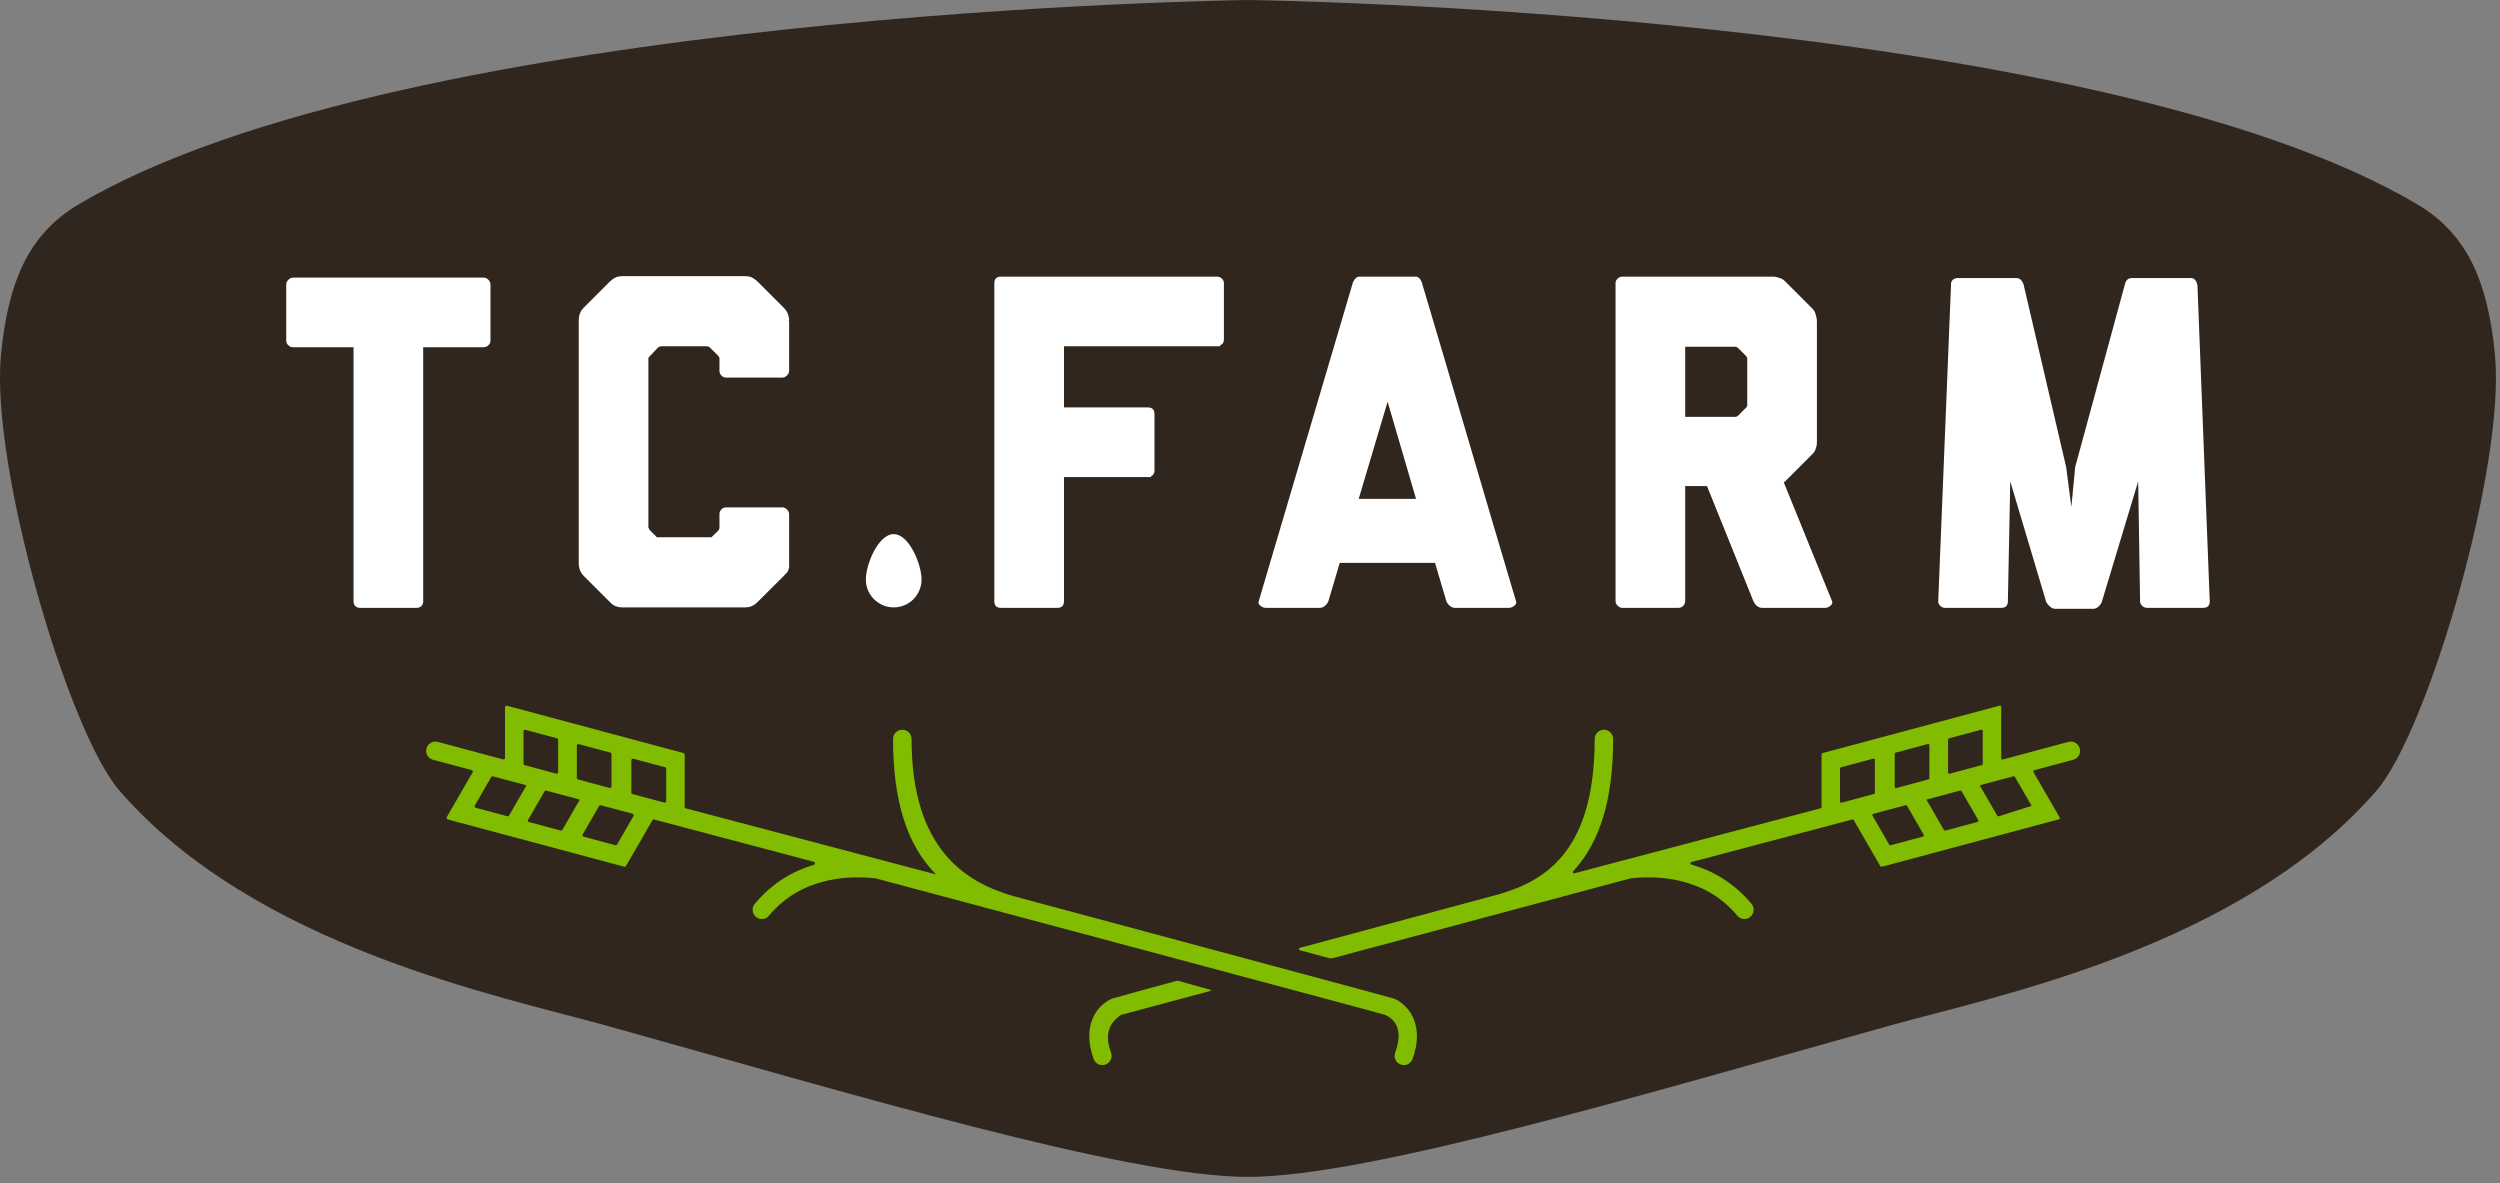 <?xml version="1.0" standalone="no"?><!DOCTYPE svg PUBLIC "-//W3C//DTD SVG 1.1//EN" "http://www.w3.org/Graphics/SVG/1.1/DTD/svg11.dtd"><svg width="100%" height="100%" viewBox="0 0 281 133" version="1.1" xmlns="http://www.w3.org/2000/svg" xmlns:xlink="http://www.w3.org/1999/xlink" xml:space="preserve" style="fill-rule:evenodd;clip-rule:evenodd;stroke-linejoin:round;stroke-miterlimit:1.414;"><rect x="0" y="0" width="281" height="133" fill="#808080" stroke="none"/><g id="Layer 1"><path d="M280.443,39.973c-0.835,-8.93 -3.489,-13.892 -8.751,-17.009c-36.83,-21.812 -131.417,-22.963 -131.417,-22.963c0,0 -94.589,1.151 -131.42,22.963c-5.261,3.117 -7.915,8.079 -8.75,17.009c-1.16,12.434 7.521,42.203 13.33,48.901c15.217,17.55 42.813,23.093 54.57,26.365c27.391,7.626 58.647,17.044 72.27,17.044c13.619,0 44.877,-9.418 72.267,-17.044c11.758,-3.272 39.354,-8.815 54.571,-26.365c5.808,-6.698 14.491,-36.467 13.33,-48.901" style="fill:#30261d;"/><path d="M103.581,65.142c0,1.728 -1.401,3.129 -3.129,3.129c-1.728,0 -3.129,-1.401 -3.129,-3.129c0,-1.728 1.401,-5.106 3.129,-5.106c1.728,0 3.129,3.378 3.129,5.106" style="fill:#fff;fill-rule:nonzero;"/><path d="M54.89,31.441c0.159,0.159 0.24,0.346 0.24,0.559l0,6.285c0,0.213 -0.081,0.391 -0.24,0.533c-0.159,0.141 -0.346,0.213 -0.559,0.213l-6.765,0l0,28.653c-0.07,0.426 -0.322,0.639 -0.75,0.639l-6.328,0c-0.43,0 -0.678,-0.213 -0.75,-0.639l0,-28.653l-6.765,0c-0.214,0 -0.4,-0.072 -0.559,-0.213c-0.16,-0.142 -0.24,-0.32 -0.24,-0.533l0,-6.285c0,-0.213 0.08,-0.4 0.24,-0.559c0.159,-0.16 0.345,-0.24 0.559,-0.24l21.358,0c0.213,0 0.4,0.08 0.559,0.24" style="fill:#fff;fill-rule:nonzero;"/><path d="M65.05,35.994c0,-0.178 0.018,-0.337 0.054,-0.48c0.07,-0.354 0.23,-0.656 0.48,-0.905l2.981,-2.982c0.356,-0.32 0.658,-0.497 0.906,-0.533c0.141,-0.035 0.3,-0.054 0.48,-0.054l13.793,0c0.178,0 0.338,0.019 0.48,0.054c0.249,0.036 0.551,0.213 0.906,0.533l2.982,2.982c0.283,0.284 0.461,0.604 0.533,0.959c0.036,0.142 0.054,0.284 0.054,0.426l-0.054,0l0.054,0.107l0,5.592c0,0.178 -0.081,0.346 -0.24,0.506c-0.161,0.16 -0.329,0.24 -0.507,0.24l-6.337,0c-0.213,0 -0.392,-0.078 -0.533,-0.236c-0.143,-0.157 -0.213,-0.324 -0.213,-0.499l0,-1.364l0,-0.105c0,-0.036 -0.019,-0.07 -0.054,-0.105c-0.035,-0.035 -0.071,-0.087 -0.106,-0.157l-0.899,-0.893c-0.106,-0.104 -0.23,-0.157 -0.369,-0.157l-5.131,0c-0.107,0 -0.23,0.053 -0.371,0.159l-0.845,0.901c-0.143,0.142 -0.214,0.23 -0.214,0.265c-0.036,0.036 -0.036,0.071 0,0.106l0,18.92c0.034,0.07 0.061,0.132 0.079,0.186c0.019,0.054 0.062,0.114 0.135,0.185l0.739,0.741l6.135,0l0.741,-0.721c0.106,-0.104 0.16,-0.225 0.16,-0.363l0,-1.548c0,-0.171 0.07,-0.336 0.213,-0.49c0.141,-0.155 0.32,-0.232 0.533,-0.232l6.337,0c0.178,0 0.346,0.079 0.507,0.239c0.159,0.159 0.24,0.327 0.24,0.503l0,5.99c-0.037,0.141 -0.072,0.265 -0.107,0.371c-0.036,0.105 -0.197,0.3 -0.48,0.583l-2.982,2.969c-0.285,0.281 -0.587,0.459 -0.906,0.53c-0.142,0.035 -0.302,0.053 -0.48,0.053l-13.793,0c-0.18,0 -0.339,-0.018 -0.48,-0.053c-0.356,-0.071 -0.658,-0.249 -0.906,-0.534l-2.981,-2.981c-0.25,-0.249 -0.41,-0.551 -0.48,-0.906c-0.036,-0.141 -0.054,-0.302 -0.054,-0.48l0,-27.322Z" style="fill:#fff;fill-rule:nonzero;"/><path d="M137.327,31.307c0.159,0.142 0.24,0.32 0.24,0.533l0,6.338c0,0.319 -0.143,0.532 -0.426,0.639l0,0.107l-17.549,0l0,6.87l9.426,0c0.496,0 0.746,0.249 0.746,0.745l0,6.337c0,0.321 -0.126,0.534 -0.374,0.64l0,0.107l-9.798,0l0,13.954c0,0.497 -0.25,0.745 -0.747,0.745l-6.337,0c-0.499,0 -0.747,-0.248 -0.747,-0.745l0,-35.737c0,-0.498 0.248,-0.746 0.747,-0.746l24.312,0c0.178,0 0.348,0.071 0.507,0.213" style="fill:#fff;fill-rule:nonzero;"/><path d="M159.163,56.073l-3.196,-10.918l-3.249,10.918l6.445,0ZM159.856,31.893c1.775,5.965 3.532,11.913 5.272,17.843c1.74,5.929 3.498,11.877 5.273,17.842c0.071,0.178 0.008,0.346 -0.186,0.505c-0.196,0.161 -0.399,0.24 -0.613,0.24l-6.072,0c-0.213,0 -0.407,-0.079 -0.585,-0.24c-0.178,-0.159 -0.302,-0.327 -0.373,-0.505l-1.278,-4.314l-10.706,0l-1.279,4.314c-0.07,0.178 -0.195,0.346 -0.372,0.505c-0.178,0.161 -0.373,0.24 -0.586,0.24l-6.072,0c-0.213,0 -0.418,-0.079 -0.612,-0.24c-0.195,-0.159 -0.259,-0.327 -0.187,-0.505l10.546,-35.685l0,-0.053c0.213,-0.497 0.461,-0.746 0.746,-0.746l6.337,0c0.321,0 0.569,0.249 0.747,0.746l0,0.053Z" style="fill:#fff;fill-rule:nonzero;"/><path d="M189.416,46.858l5.592,0c0.141,0 0.265,-0.052 0.373,-0.159l0.852,-0.853c0.106,-0.105 0.159,-0.194 0.159,-0.265l0,-0.161l0,-5.006l0,-0.106c0,-0.107 -0.053,-0.213 -0.159,-0.32l-0.852,-0.851c-0.108,-0.107 -0.213,-0.161 -0.321,-0.161l-0.105,0l-5.539,0l0,7.882ZM204.221,49.682c0,0.178 -0.018,0.337 -0.052,0.48c-0.037,0.141 -0.08,0.283 -0.134,0.424c-0.052,0.143 -0.168,0.304 -0.346,0.48l-3.035,3.037l-0.161,0.106l5.433,13.369c0.07,0.177 0.008,0.345 -0.186,0.505c-0.197,0.161 -0.383,0.239 -0.559,0.239l-7.138,0c-0.213,0 -0.407,-0.078 -0.585,-0.239c-0.178,-0.16 -0.302,-0.328 -0.373,-0.505l-5.219,-12.943l-2.45,0l0,12.943c0,0.177 -0.072,0.345 -0.213,0.505c-0.143,0.161 -0.321,0.239 -0.534,0.239l-6.337,0c-0.179,0 -0.347,-0.078 -0.506,-0.239c-0.16,-0.16 -0.24,-0.328 -0.24,-0.505l0,-35.738c0,-0.213 0.08,-0.391 0.24,-0.533c0.159,-0.142 0.327,-0.213 0.506,-0.213l16.936,0c0.141,0 0.284,0.018 0.426,0.053c0.141,0.036 0.294,0.08 0.453,0.133c0.16,0.054 0.328,0.169 0.507,0.347l3.035,3.036c0.178,0.178 0.294,0.355 0.346,0.532c0.054,0.178 0.097,0.338 0.134,0.479c0.034,0.178 0.052,0.339 0.052,0.479l0,13.529Z" style="fill:#fff;fill-rule:nonzero;"/><path d="M248.375,67.578c0,0.497 -0.248,0.745 -0.745,0.745l-6.285,0c-0.213,0 -0.399,-0.071 -0.559,-0.213c-0.159,-0.141 -0.24,-0.319 -0.24,-0.532l-0.213,-13.475l-4.1,13.581c-0.073,0.178 -0.197,0.347 -0.375,0.506c-0.177,0.16 -0.372,0.24 -0.585,0.24l-4.26,0c-0.213,0 -0.41,-0.08 -0.586,-0.24c-0.179,-0.159 -0.32,-0.328 -0.426,-0.506l-4.049,-13.581l-0.266,13.475c0,0.497 -0.249,0.745 -0.745,0.745l-6.339,0c-0.178,0 -0.346,-0.071 -0.505,-0.213c-0.159,-0.141 -0.24,-0.319 -0.24,-0.532l1.438,-35.578l0,-0.16c0.035,-0.213 0.141,-0.373 0.32,-0.48c0.034,0 0.071,-0.017 0.106,-0.052c0.071,0 0.124,-0.018 0.159,-0.054l6.765,0c0.354,0 0.621,0.231 0.799,0.693l4.794,20.557l0.585,4.475l0.426,-4.475l5.593,-20.557c0.107,-0.462 0.372,-0.693 0.798,-0.693l6.765,0c0.035,0.036 0.087,0.054 0.16,0.054c0,0.035 0.016,0.052 0.053,0.052c0.141,0.107 0.249,0.267 0.319,0.48l0,0.107l0.054,0.053l1.384,35.578Z" style="fill:#fff;fill-rule:nonzero;"/><path d="M69.163,94.999l-3.564,-0.955c-0.111,-0.03 -0.164,-0.157 -0.106,-0.257l1.844,-3.195c0.04,-0.069 0.121,-0.103 0.198,-0.082l3.564,0.955c0.111,0.03 0.164,0.157 0.106,0.257l-1.845,3.195c-0.039,0.069 -0.12,0.103 -0.197,0.082M61.207,88.949c0.04,-0.069 0.121,-0.102 0.197,-0.082l3.431,0.92l0.336,0.09l-1.959,3.393c-0.04,0.069 -0.121,0.102 -0.198,0.082l-3.545,-0.951c-0.111,-0.03 -0.164,-0.157 -0.106,-0.257l1.844,-3.195ZM55.213,87.343c0.04,-0.069 0.121,-0.102 0.198,-0.082l1.351,0.362l0,0.001l1.294,0.346l1.121,0.301l-1.959,3.393c-0.04,0.068 -0.121,0.102 -0.197,0.081l-3.546,-0.95c-0.111,-0.029 -0.164,-0.157 -0.106,-0.257l1.844,-3.195ZM59.062,82.035l3.545,0.949c0.077,0.021 0.13,0.09 0.13,0.17l0,3.631c0,0.115 -0.109,0.199 -0.22,0.169l-3.546,-0.95c-0.077,-0.02 -0.13,-0.09 -0.13,-0.169l0,-3.631c0,-0.115 0.11,-0.199 0.221,-0.169M68.731,84.76l0,3.631c0,0.115 -0.109,0.199 -0.22,0.169l-3.546,-0.95c-0.077,-0.02 -0.13,-0.09 -0.13,-0.169l0,-3.631c0,-0.115 0.109,-0.199 0.221,-0.169l3.545,0.95c0.077,0.02 0.13,0.09 0.13,0.169M74.88,86.407l0,3.631c0,0.116 -0.11,0.2 -0.221,0.17l-3.564,-0.955c-0.076,-0.021 -0.13,-0.09 -0.13,-0.169l0,-3.631c0,-0.116 0.11,-0.2 0.221,-0.17l3.564,0.955c0.076,0.021 0.13,0.09 0.13,0.169M156.7,112.243c-0.176,-0.078 -42.764,-11.511 -42.764,-11.511c-5.441,-1.565 -11.477,-5.315 -11.477,-17.669c0,-0.575 -0.465,-1.04 -1.039,-1.04c-0.575,0 -1.04,0.465 -1.04,1.04c0,6.932 1.533,11.892 4.828,15.222c0,0 0.875,0.114 0,0l-28.118,-7.426c-0.077,-0.021 -0.131,-0.09 -0.131,-0.17l0,-5.877c0,-0.079 -0.053,-0.149 -0.13,-0.169l-19.846,-5.318c-0.112,-0.03 -0.221,0.054 -0.221,0.169l0,5.69c0,0.115 -0.109,0.199 -0.221,0.169l-7.333,-1.965c-0.553,-0.151 -1.125,0.18 -1.274,0.735c-0.148,0.555 0.181,1.125 0.735,1.273l4.341,1.163c0.111,0.03 0.164,0.158 0.106,0.257l-2.903,5.03c-0.057,0.099 -0.005,0.227 0.107,0.257l19.846,5.317c0.077,0.021 0.158,-0.013 0.197,-0.081l2.968,-5.142c0.04,-0.068 0.121,-0.102 0.197,-0.082l17.945,4.752c0.172,0.046 0.174,0.284 0.003,0.335c-2.289,0.69 -4.664,2.003 -6.645,4.393c-0.366,0.442 -0.305,1.097 0.137,1.464c0.194,0.16 0.429,0.239 0.663,0.239c0.299,0 0.595,-0.128 0.801,-0.376c3.773,-4.553 9.447,-4.492 12.005,-4.189c0.009,0.001 0.01,0.001 0.019,0.004c0.696,0.186 56.991,15.223 57.243,15.338c1.624,0.742 1.814,2.331 1.118,4.248c-0.195,0.54 0.083,1.136 0.623,1.332c0.117,0.042 0.237,0.062 0.355,0.062c0.424,0 0.823,-0.262 0.977,-0.685c1.321,-3.641 -0.246,-5.982 -2.072,-6.789" style="fill:#81bc00;fill-rule:nonzero;"/><path d="M124.999,112.243c-1.835,0.786 -3.394,3.148 -2.073,6.789c0.154,0.423 0.553,0.685 0.978,0.685c0.118,0 0.237,-0.02 0.354,-0.062c0.54,-0.196 0.819,-0.792 0.623,-1.332c-0.695,-1.917 -0.351,-3.234 1.119,-4.248l10.069,-2.699c0.059,-0.015 0.059,-0.098 0.001,-0.114l-3.568,-0.998c-0.101,-0.028 -0.207,-0.029 -0.308,-0.002c0,0 -7.047,1.918 -7.195,1.981" style="fill:#81bc00;fill-rule:nonzero;"/><path d="M224.653,91.752c-0.062,0.017 -0.127,-0.01 -0.159,-0.066l-1.972,-3.415l1.121,-0.301l1.294,-0.347l1.377,-0.369c0.062,-0.016 0.127,0.011 0.159,0.066l1.88,3.257M218.659,93.358c-0.061,0.017 -0.126,-0.01 -0.158,-0.066l-1.973,-3.416l0.336,-0.09l3.456,-0.926c0.062,-0.016 0.127,0.011 0.159,0.066l1.88,3.257c0.046,0.08 0.004,0.183 -0.086,0.207l-3.614,0.968ZM212.352,94.94l-1.88,-3.257c-0.046,-0.08 -0.004,-0.183 0.086,-0.207l3.632,-0.973c0.061,-0.016 0.126,0.011 0.158,0.066l1.881,3.256c0.046,0.081 0.004,0.183 -0.086,0.207l-3.632,0.974c-0.062,0.016 -0.127,-0.011 -0.159,-0.066M206.819,90.083l0,-3.702c0,-0.064 0.043,-0.12 0.105,-0.136l3.632,-0.973c0.09,-0.024 0.178,0.043 0.178,0.136l0,3.702c0,0.063 -0.043,0.119 -0.105,0.136l-3.632,0.973c-0.09,0.024 -0.178,-0.043 -0.178,-0.136M213.073,84.597l3.614,-0.968c0.089,-0.024 0.177,0.043 0.177,0.136l0,3.702c0,0.064 -0.043,0.12 -0.104,0.136l-3.614,0.969c-0.09,0.024 -0.178,-0.044 -0.178,-0.137l0,-3.701c0,-0.064 0.043,-0.12 0.105,-0.137M219.066,82.991l3.614,-0.968c0.09,-0.024 0.178,0.043 0.178,0.136l0,3.702c0,0.064 -0.043,0.12 -0.105,0.136l-3.614,0.969c-0.09,0.024 -0.178,-0.044 -0.178,-0.137l0,-3.702c0,-0.063 0.043,-0.119 0.105,-0.136M233.765,84.123c-0.149,-0.555 -0.721,-0.884 -1.273,-0.735l-7.377,1.977c-0.09,0.024 -0.178,-0.044 -0.178,-0.137l0,-5.778c0,-0.093 -0.088,-0.161 -0.177,-0.137l-19.915,5.337c-0.062,0.016 -0.105,0.072 -0.105,0.136l0,5.93c0,0.063 -0.043,0.119 -0.104,0.136l-27.669,7.303c-0.136,0.037 -0.231,-0.123 -0.135,-0.228c3.06,-3.324 4.487,-8.176 4.487,-14.865c0,-0.574 -0.466,-1.039 -1.04,-1.039c-0.574,0 -1.039,0.465 -1.039,1.039c0,12.355 -5.309,15.882 -10.75,17.447l-22.39,6.028c-0.14,0.037 -0.138,0.236 0.002,0.274c1.273,0.341 2.431,0.651 3.285,0.88c0.147,0.04 0.296,0.038 0.443,-0.002c0,0 33.42,-8.954 33.427,-8.955c2.565,-0.305 8.238,-0.365 12.01,4.187c0.206,0.249 0.502,0.377 0.801,0.377c0.234,0 0.469,-0.079 0.663,-0.239c0.442,-0.367 0.504,-1.022 0.137,-1.464c-2.016,-2.434 -4.442,-3.75 -6.769,-4.429c-0.138,-0.04 -0.136,-0.23 0.003,-0.267l18.094,-4.79c0.062,-0.017 0.127,0.01 0.159,0.066l2.994,5.186c0.032,0.056 0.097,0.083 0.159,0.066l19.915,-5.336c0.089,-0.024 0.132,-0.127 0.085,-0.207l-2.947,-5.106c-0.047,-0.081 -0.004,-0.183 0.085,-0.207l4.384,-1.175c0.554,-0.148 0.884,-0.718 0.735,-1.273" style="fill:#81bc00;fill-rule:nonzero;"/></g></svg>